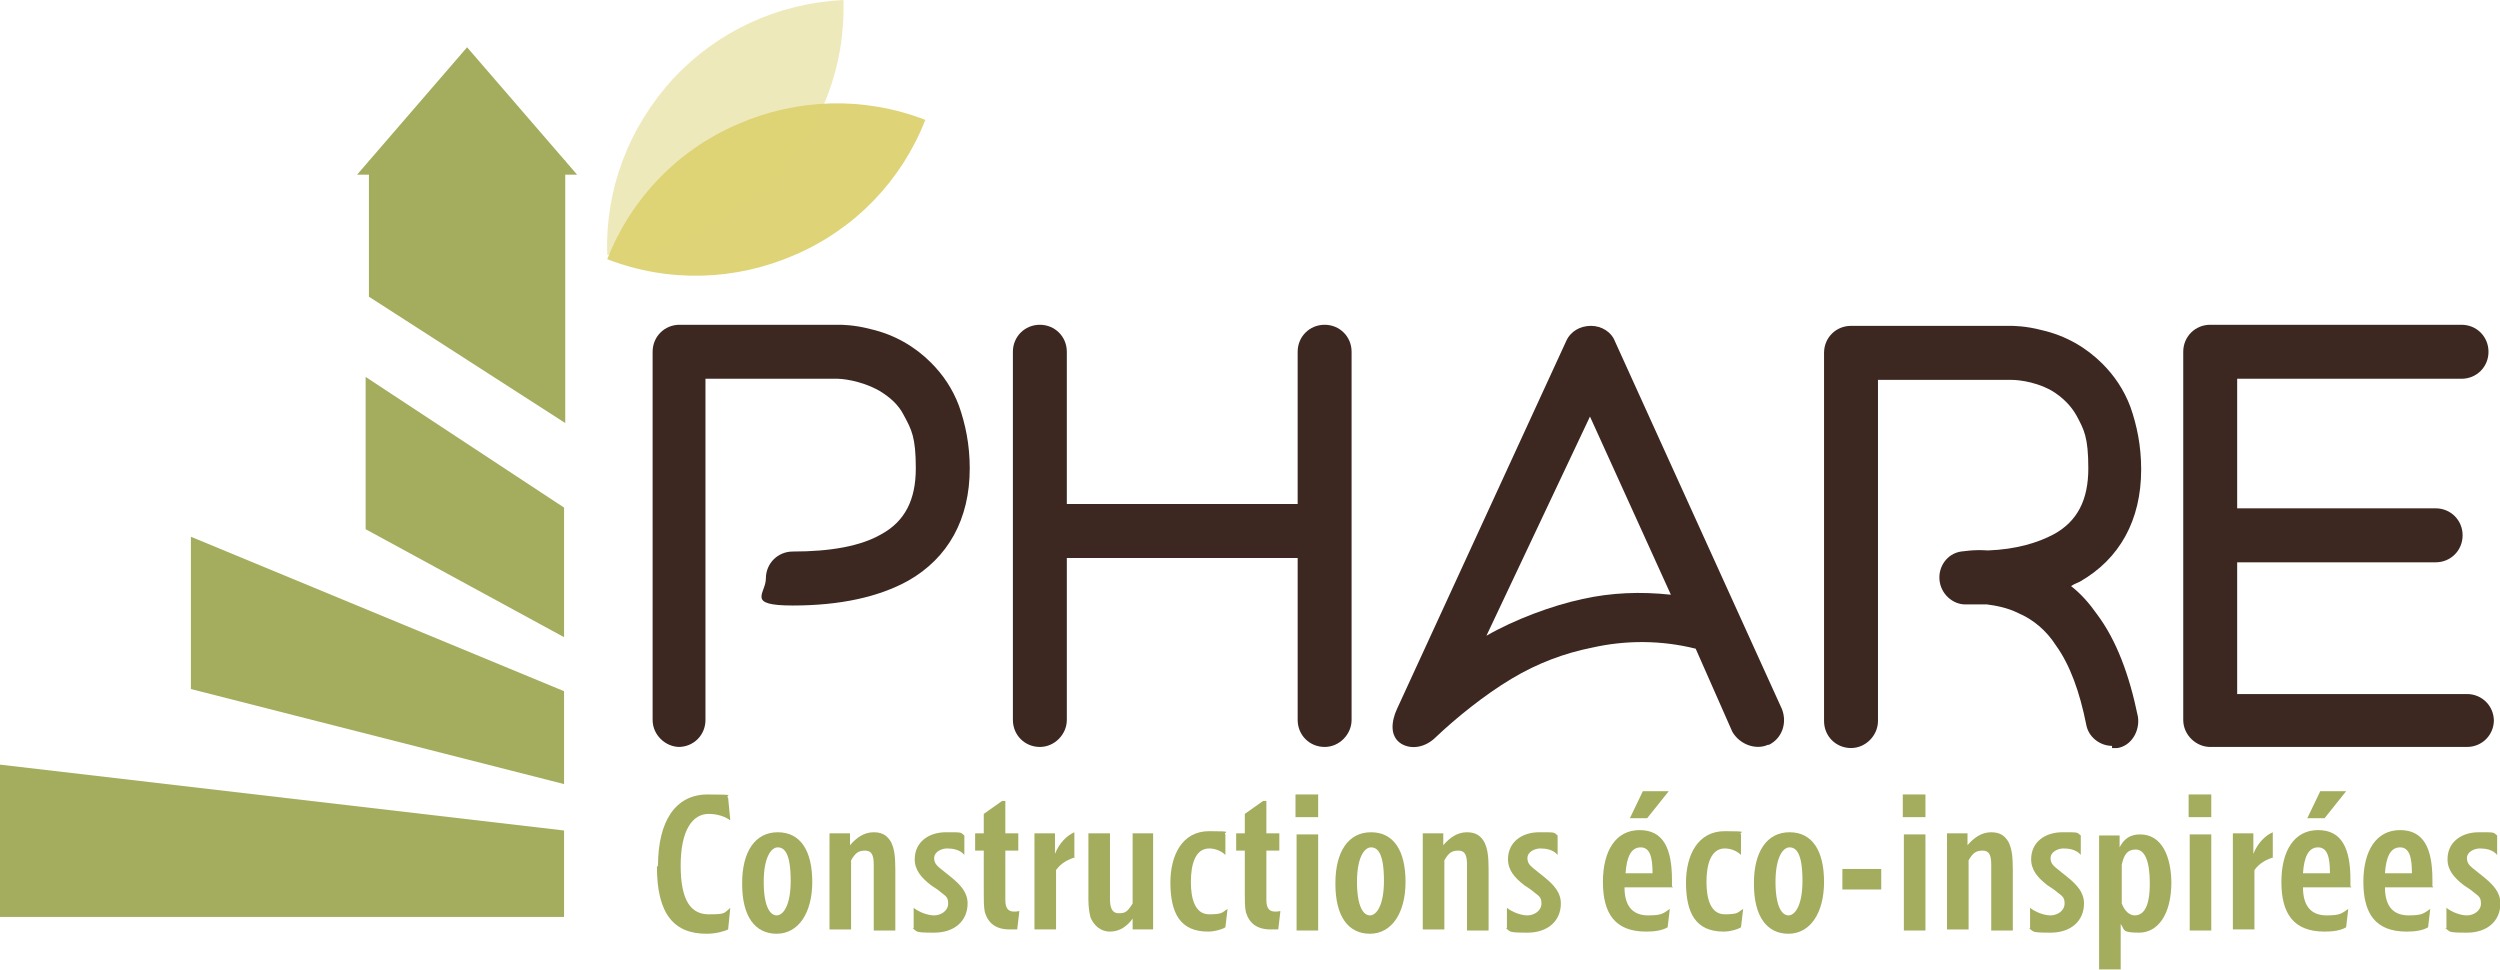 <svg version="1.1" width="232" height="90" id="svg1" xmlns="http://www.w3.org/2000/svg"><defs id="defs1"><style id="style1">.cls-1{fill:#3d2721}.cls-1,.cls-4,.cls-5{stroke-width:0}.cls-4{fill-rule:evenodd}.cls-4,.cls-5{fill:#a4ac5d}</style></defs><g id="g5" transform="matrix(1.001 0 0 1.002 -22.52 -92.606)"><path class="cls-1" d="M85.5 161.6c-1.3 0-2.5-1.1-2.5-2.5V125c0-1.4 1.1-2.5 2.5-2.5h14.8c.2 0 1.4 0 2.9.4 2.2.5 4.1 1.6 5.6 3.1 1.1 1.1 2 2.4 2.6 4 .6 1.7 1 3.6 1 5.8 0 4.7-2 8.3-5.7 10.4-2.7 1.5-6.3 2.3-10.7 2.3-4.4 0-2.5-1.1-2.5-2.5s1.1-2.5 2.5-2.5c3.5 0 6.3-.5 8.2-1.6 2.2-1.2 3.2-3.2 3.2-6.1 0-2.9-.4-3.6-1.1-4.9-.5-1-1.3-1.7-2.3-2.3-1.8-1-3.6-1.1-3.8-1.1H87.9v31.6c0 1.4-1.1 2.5-2.5 2.5z" id="path1"/><path class="cls-1" d="M147.8 125v34.1c0 1.3-1.1 2.5-2.5 2.5s-2.5-1.1-2.5-2.5v-15h-21.4v15c0 1.3-1.1 2.5-2.5 2.5s-2.5-1.1-2.5-2.5V125c0-1.4 1.1-2.5 2.5-2.5s2.5 1.1 2.5 2.5v14.1h21.4V125c0-1.4 1.1-2.5 2.5-2.5s2.5 1.1 2.5 2.5z" id="path2"/><path class="cls-1" d="M186.4 161.4c-1.1.5-2.6 0-3.3-1.2l-3.4-7.7c-3.2-.8-6.5-.8-9.6-.1-2.5.5-5 1.4-7.5 2.9s-5.1 3.6-7 5.4c-.9.9-2.2 1.2-3.2.6-1.1-.7-.9-2.1-.4-3.2l15.7-34.1c.4-.9 1.3-1.4 2.3-1.4 1 0 1.9.6 2.2 1.4l15.5 34.1c.5 1.3 0 2.7-1.2 3.3zM169.9 131l-9.6 20.3c2.6-1.5 6.1-2.8 8.9-3.4 2.7-.6 5.4-.7 8.2-.4z" id="path3"/><path class="cls-1" d="M218.3 161.5c-1.1 0-2.2-.8-2.4-2-.6-3-1.5-5.5-2.8-7.3-.9-1.4-2.1-2.4-3.5-3-1-.5-2.1-.7-2.9-.8h-2c-1.2 0-2.3-1-2.4-2.3-.1-1.2.7-2.4 2-2.6.2 0 1.1-.2 2.5-.1 2.6-.1 4.6-.7 6.1-1.5 2.2-1.2 3.2-3.2 3.2-6.1 0-2.9-.4-3.6-1.1-4.9-.5-.9-1.3-1.7-2.3-2.3-1.8-1-3.6-1-3.8-1h-12.3v31.6c0 1.3-1.1 2.5-2.5 2.5s-2.5-1.1-2.5-2.5v-34.1c0-1.4 1.1-2.5 2.5-2.5h14.8c.2 0 1.4 0 2.9.4 2.2.5 4.1 1.6 5.6 3.1 1.1 1.1 2 2.4 2.6 4 .6 1.7 1 3.6 1 5.8 0 4.7-2 8.3-5.7 10.4-.2.1-.5.2-.8.4.9.7 1.7 1.6 2.4 2.6 1.8 2.4 3 5.6 3.8 9.5.2 1.3-.6 2.7-1.9 2.9h-.5z" id="path4"/><path class="cls-1" d="M253.7 159.1c0 1.4-1.1 2.5-2.5 2.5h-23.8c-1.3 0-2.5-1.1-2.5-2.5V125c0-1.4 1.1-2.5 2.5-2.5h23.3c1.4 0 2.5 1.1 2.5 2.5s-1.1 2.5-2.5 2.5h-20.8v12h18.4c1.4 0 2.5 1.1 2.5 2.5s-1.1 2.5-2.5 2.5h-18.4v12.2h21.3c1.4 0 2.5 1.1 2.5 2.5z" id="path5"/></g><g id="g31" transform="matrix(1.001 0 0 1.002 -22.52 -92.606)"><path class="cls-5" d="M83.5 172.6c0-4.1 1.6-6.6 4.6-6.6 3 0 1.5.1 1.9.3l.2 2.1c-.4-.3-1.1-.6-2-.6-1.5 0-2.6 1.5-2.6 4.8s1 4.5 2.6 4.5 1.4-.1 2-.6l-.2 2c-.4.2-1.2.4-2 .4-3 0-4.6-1.8-4.6-6.2z" id="path6"/><path class="cls-5" d="M91.3 174.2c0-2.9 1.2-4.7 3.3-4.7 2.1 0 3.2 1.7 3.2 4.6 0 2.9-1.3 4.8-3.3 4.8-2 0-3.2-1.6-3.2-4.6zm4.5-.2c0-2.6-.6-3.1-1.2-3.1s-1.3.9-1.3 3.2c0 2.3.6 3.1 1.2 3.1s1.3-.9 1.3-3.2z" id="path7"/><path class="cls-5" d="M105.5 172.9v5.7h-2v-6.1c0-.9-.2-1.3-.8-1.3-.6 0-.9.2-1.3.9v6.4h-2v-8.9h1.9v1.1c.6-.7 1.3-1.2 2.2-1.2.9 0 1.3.4 1.6.9.3.6.4 1.3.4 2.5z" id="path8"/><path class="cls-5" d="M107.2 178.4v-1.9c.5.4 1.3.7 1.9.7.6 0 1.3-.4 1.3-1.1 0-.7-.3-.7-1-1.3l-.6-.4c-.9-.7-1.5-1.4-1.5-2.4 0-1.6 1.3-2.5 2.9-2.5 1.6 0 1.3 0 1.7.3v1.8c-.4-.5-1.1-.6-1.6-.6s-1.2.3-1.2.9c0 .6.4.8 1 1.3l.5.4c1 .8 1.6 1.5 1.6 2.5 0 1.6-1.2 2.7-3.1 2.7-1.9 0-1.5-.1-2-.4z" id="path9"/><path class="cls-5" d="M115.7 175.8c0 .8.3 1.2 1.3 1l-.2 1.7h-.7c-1.3 0-2-.6-2.3-1.6-.1-.5-.1-1-.1-1.7v-4h-.8v-1.6h.8v-1.8l1.7-1.2h.3v3h1.2v1.6h-1.2z" id="path10"/><path class="cls-5" d="M122.2 171.8c-.6.2-1.3.5-1.8 1.2v5.5h-2v-8.9h1.9v1.9c.4-1 1.1-1.7 1.8-2v2.3z" id="path11"/><path class="cls-5" d="M127.4 169.6h2v8.9h-1.9v-1c-.5.7-1.2 1.2-2.1 1.2-.9 0-1.5-.6-1.8-1.3-.1-.4-.2-.9-.2-1.7v-6.1h2v6.1c0 .8.2 1.3.8 1.3.6 0 .8-.1 1.3-.9v-6.5z" id="path12"/><path class="cls-5" d="M131 174.2c0-2.6 1.1-4.8 3.6-4.8s1.2.1 1.5.3v1.9c-.4-.4-1-.6-1.5-.6-1.3 0-1.7 1.5-1.7 3.1s.4 3 1.7 3c1.3 0 1.2-.2 1.7-.5l-.2 1.7c-.3.2-1 .4-1.6.4-2.6 0-3.5-1.7-3.5-4.6z" id="path13"/><path class="cls-5" d="M139.9 175.8c0 .8.3 1.2 1.3 1l-.2 1.7h-.7c-1.3 0-2-.6-2.3-1.6-.1-.5-.1-1-.1-1.7v-4h-.8v-1.6h.8v-1.8l1.7-1.2h.3v3h1.2v1.6h-1.2z" id="path14"/><path class="cls-5" d="M142.6 168.1V166h2.1v2.1zm.1 10.5v-8.9h2v8.9z" id="path15"/><path class="cls-5" d="M146.3 174.2c0-2.9 1.2-4.7 3.3-4.7 2.1 0 3.2 1.7 3.2 4.6 0 2.9-1.3 4.8-3.3 4.8-2 0-3.2-1.6-3.2-4.6zm4.5-.2c0-2.6-.6-3.1-1.2-3.1s-1.3.9-1.3 3.2c0 2.3.6 3.1 1.2 3.1s1.3-.9 1.3-3.2z" id="path16"/><path class="cls-5" d="M160.5 172.9v5.7h-2v-6.1c0-.9-.2-1.3-.8-1.3-.6 0-.9.2-1.3.9v6.4h-2v-8.9h1.9v1.1c.6-.7 1.3-1.2 2.2-1.2.9 0 1.3.4 1.6.9.3.6.4 1.3.4 2.5z" id="path17"/><path class="cls-5" d="M162.2 178.4v-1.9c.5.4 1.3.7 1.9.7.6 0 1.3-.4 1.3-1.1 0-.7-.3-.7-1-1.3l-.6-.4c-.9-.7-1.5-1.4-1.5-2.4 0-1.6 1.3-2.5 2.9-2.5 1.6 0 1.3 0 1.7.3v1.8c-.4-.5-1.1-.6-1.6-.6s-1.2.3-1.2.9c0 .6.4.8 1 1.3l.5.4c1 .8 1.6 1.5 1.6 2.5 0 1.6-1.2 2.7-3.1 2.7-1.9 0-1.5-.1-2-.4z" id="path18"/><path class="cls-5" d="M177.6 174.6h-4.5c0 1.9.9 2.6 2.2 2.6 1.3 0 1.4-.2 2-.6l-.2 1.7c-.5.3-1.2.4-2 .4-2.9 0-4-1.7-4-4.6 0-2.9 1.2-4.8 3.4-4.8s3 1.7 3 4.6v.6zm-4.4-1.3h2.5c0-1.4-.2-2.4-1.1-2.4-.9 0-1.3.9-1.4 2.4zm4-7.6-2 2.5h-1.6l1.2-2.5h2.3z" id="path19"/><path class="cls-5" d="M178.8 174.2c0-2.6 1.1-4.8 3.6-4.8s1.2.1 1.5.3v1.9c-.4-.4-1-.6-1.5-.6-1.3 0-1.7 1.5-1.7 3.1s.4 3 1.7 3c1.3 0 1.2-.2 1.7-.5l-.2 1.7c-.3.2-1 .4-1.6.4-2.6 0-3.5-1.7-3.5-4.6z" id="path20"/><path class="cls-5" d="M185.1 174.2c0-2.9 1.2-4.7 3.3-4.7 2.1 0 3.2 1.7 3.2 4.6 0 2.9-1.3 4.8-3.3 4.8-2 0-3.2-1.6-3.2-4.6zm4.5-.2c0-2.6-.6-3.1-1.2-3.1s-1.3.9-1.3 3.2c0 2.3.6 3.1 1.2 3.1s1.3-.9 1.3-3.2z" id="path21"/><path class="cls-5" d="M193.3 174.8v-1.9h3.6v1.9z" id="path22"/><path class="cls-5" d="M198.9 168.1V166h2.1v2.1zm.1 10.5v-8.9h2v8.9z" id="path23"/><path class="cls-5" d="M209.1 172.9v5.7h-2v-6.1c0-.9-.2-1.3-.8-1.3-.6 0-.9.2-1.3.9v6.4h-2v-8.9h1.9v1.1c.6-.7 1.3-1.2 2.2-1.2.9 0 1.3.4 1.6.9.3.6.4 1.3.4 2.5z" id="path24"/><path class="cls-5" d="M210.7 178.4v-1.9c.5.4 1.3.7 1.9.7.6 0 1.3-.4 1.3-1.1 0-.7-.3-.7-1-1.3l-.6-.4c-.9-.7-1.5-1.4-1.5-2.4 0-1.6 1.3-2.5 2.9-2.5 1.6 0 1.3 0 1.7.3v1.8c-.4-.5-1.1-.6-1.6-.6s-1.2.3-1.2.9c0 .6.4.8 1 1.3l.5.4c1 .8 1.6 1.5 1.6 2.5 0 1.6-1.2 2.7-3.1 2.7-1.9 0-1.5-.1-2-.4z" id="path25"/><path class="cls-5" d="M223.8 174.1c0 3.1-1.3 4.7-3 4.7s-1.3-.3-1.7-.8v4.2h-2v-12.4h1.9v1.1c.4-.8 1-1.2 1.9-1.2 2 0 2.9 2 2.9 4.6zm-2 .1c0-2.1-.5-3.1-1.3-3.1s-1.1.5-1.3 1.4v3.6c.3.8.8 1.1 1.2 1.1 1.1 0 1.4-1.4 1.4-2.9z" id="path26"/><path class="cls-5" d="M225.4 168.1V166h2.1v2.1zm.1 10.5v-8.9h2v8.9z" id="path27"/><path class="cls-5" d="M233.3 171.8c-.6.2-1.3.5-1.8 1.2v5.5h-2v-8.9h1.9v1.9c.4-1 1.1-1.7 1.8-2v2.3z" id="path28"/><path class="cls-5" d="M240.5 174.6H236c0 1.9.9 2.6 2.2 2.6 1.3 0 1.4-.2 2-.6l-.2 1.7c-.5.3-1.2.4-2 .4-2.9 0-4-1.7-4-4.6 0-2.9 1.2-4.8 3.4-4.8s3 1.7 3 4.6v.6zm-4.5-1.3h2.5c0-1.4-.2-2.4-1.1-2.4-.9 0-1.3.9-1.4 2.4zm4-7.6-2 2.5h-1.6l1.2-2.5h2.3z" id="path29"/><path class="cls-5" d="M248.1 174.6h-4.5c0 1.9.9 2.6 2.2 2.6 1.3 0 1.4-.2 2-.6l-.2 1.7c-.5.3-1.2.4-2 .4-2.9 0-4-1.7-4-4.6 0-2.9 1.2-4.8 3.4-4.8s3 1.7 3 4.6v.6zm-4.5-1.3h2.5c0-1.4-.2-2.4-1.1-2.4-.9 0-1.3.9-1.4 2.4z" id="path30"/><path class="cls-5" d="M249.3 178.4v-1.9c.5.4 1.3.7 1.9.7.6 0 1.3-.4 1.3-1.1 0-.7-.3-.7-1-1.3l-.6-.4c-.9-.7-1.5-1.4-1.5-2.4 0-1.6 1.3-2.5 2.9-2.5 1.6 0 1.3 0 1.7.3v1.8c-.4-.5-1.1-.6-1.6-.6s-1.2.3-1.2.9c0 .6.4.8 1 1.3l.5.4c1 .8 1.6 1.5 1.6 2.5 0 1.6-1.2 2.7-3.1 2.7-1.9 0-1.5-.1-2-.4z" id="path31"/></g><path class="cls-4" id="polygon31" d="M52.345 47.105V59.13L33.93 49.11V34.978z"/><path class="cls-4" id="polygon32" d="M52.345 64.143v8.619l-34.63-8.82V49.811z"/><path class="cls-4" id="polygon33" d="M52.345 77.071v8.018H0V70.958z"/><g id="g35" transform="matrix(1.001 0 0 1.002 -22.52 -92.606)"><path class="cls-5" id="polygon34" d="M56.7 107.3v12.6l18.2 11.7v-24.3z"/><path class="cls-5" id="polygon35" d="M76 108.6 65.8 96.8l-10.2 11.8z"/></g><path d="M85.874 11.125c-5.705-2.205-11.91-2.005-17.415.4-5.605 2.406-9.909 6.916-12.11 12.528 5.704 2.205 11.91 2.005 17.415-.4 5.604-2.406 9.908-6.916 12.11-12.528z" id="path35" style="fill:#ded477;stroke-width:0"/><path d="M78.267 0c-6.105.3-11.71 2.906-15.813 7.316-4.104 4.51-6.306 10.223-6.105 16.337 6.105-.301 11.71-2.907 15.813-7.317C76.266 11.826 78.468 6.114 78.267 0z" id="path36" style="opacity:.5;fill:#ded477;stroke-width:0"/></svg>